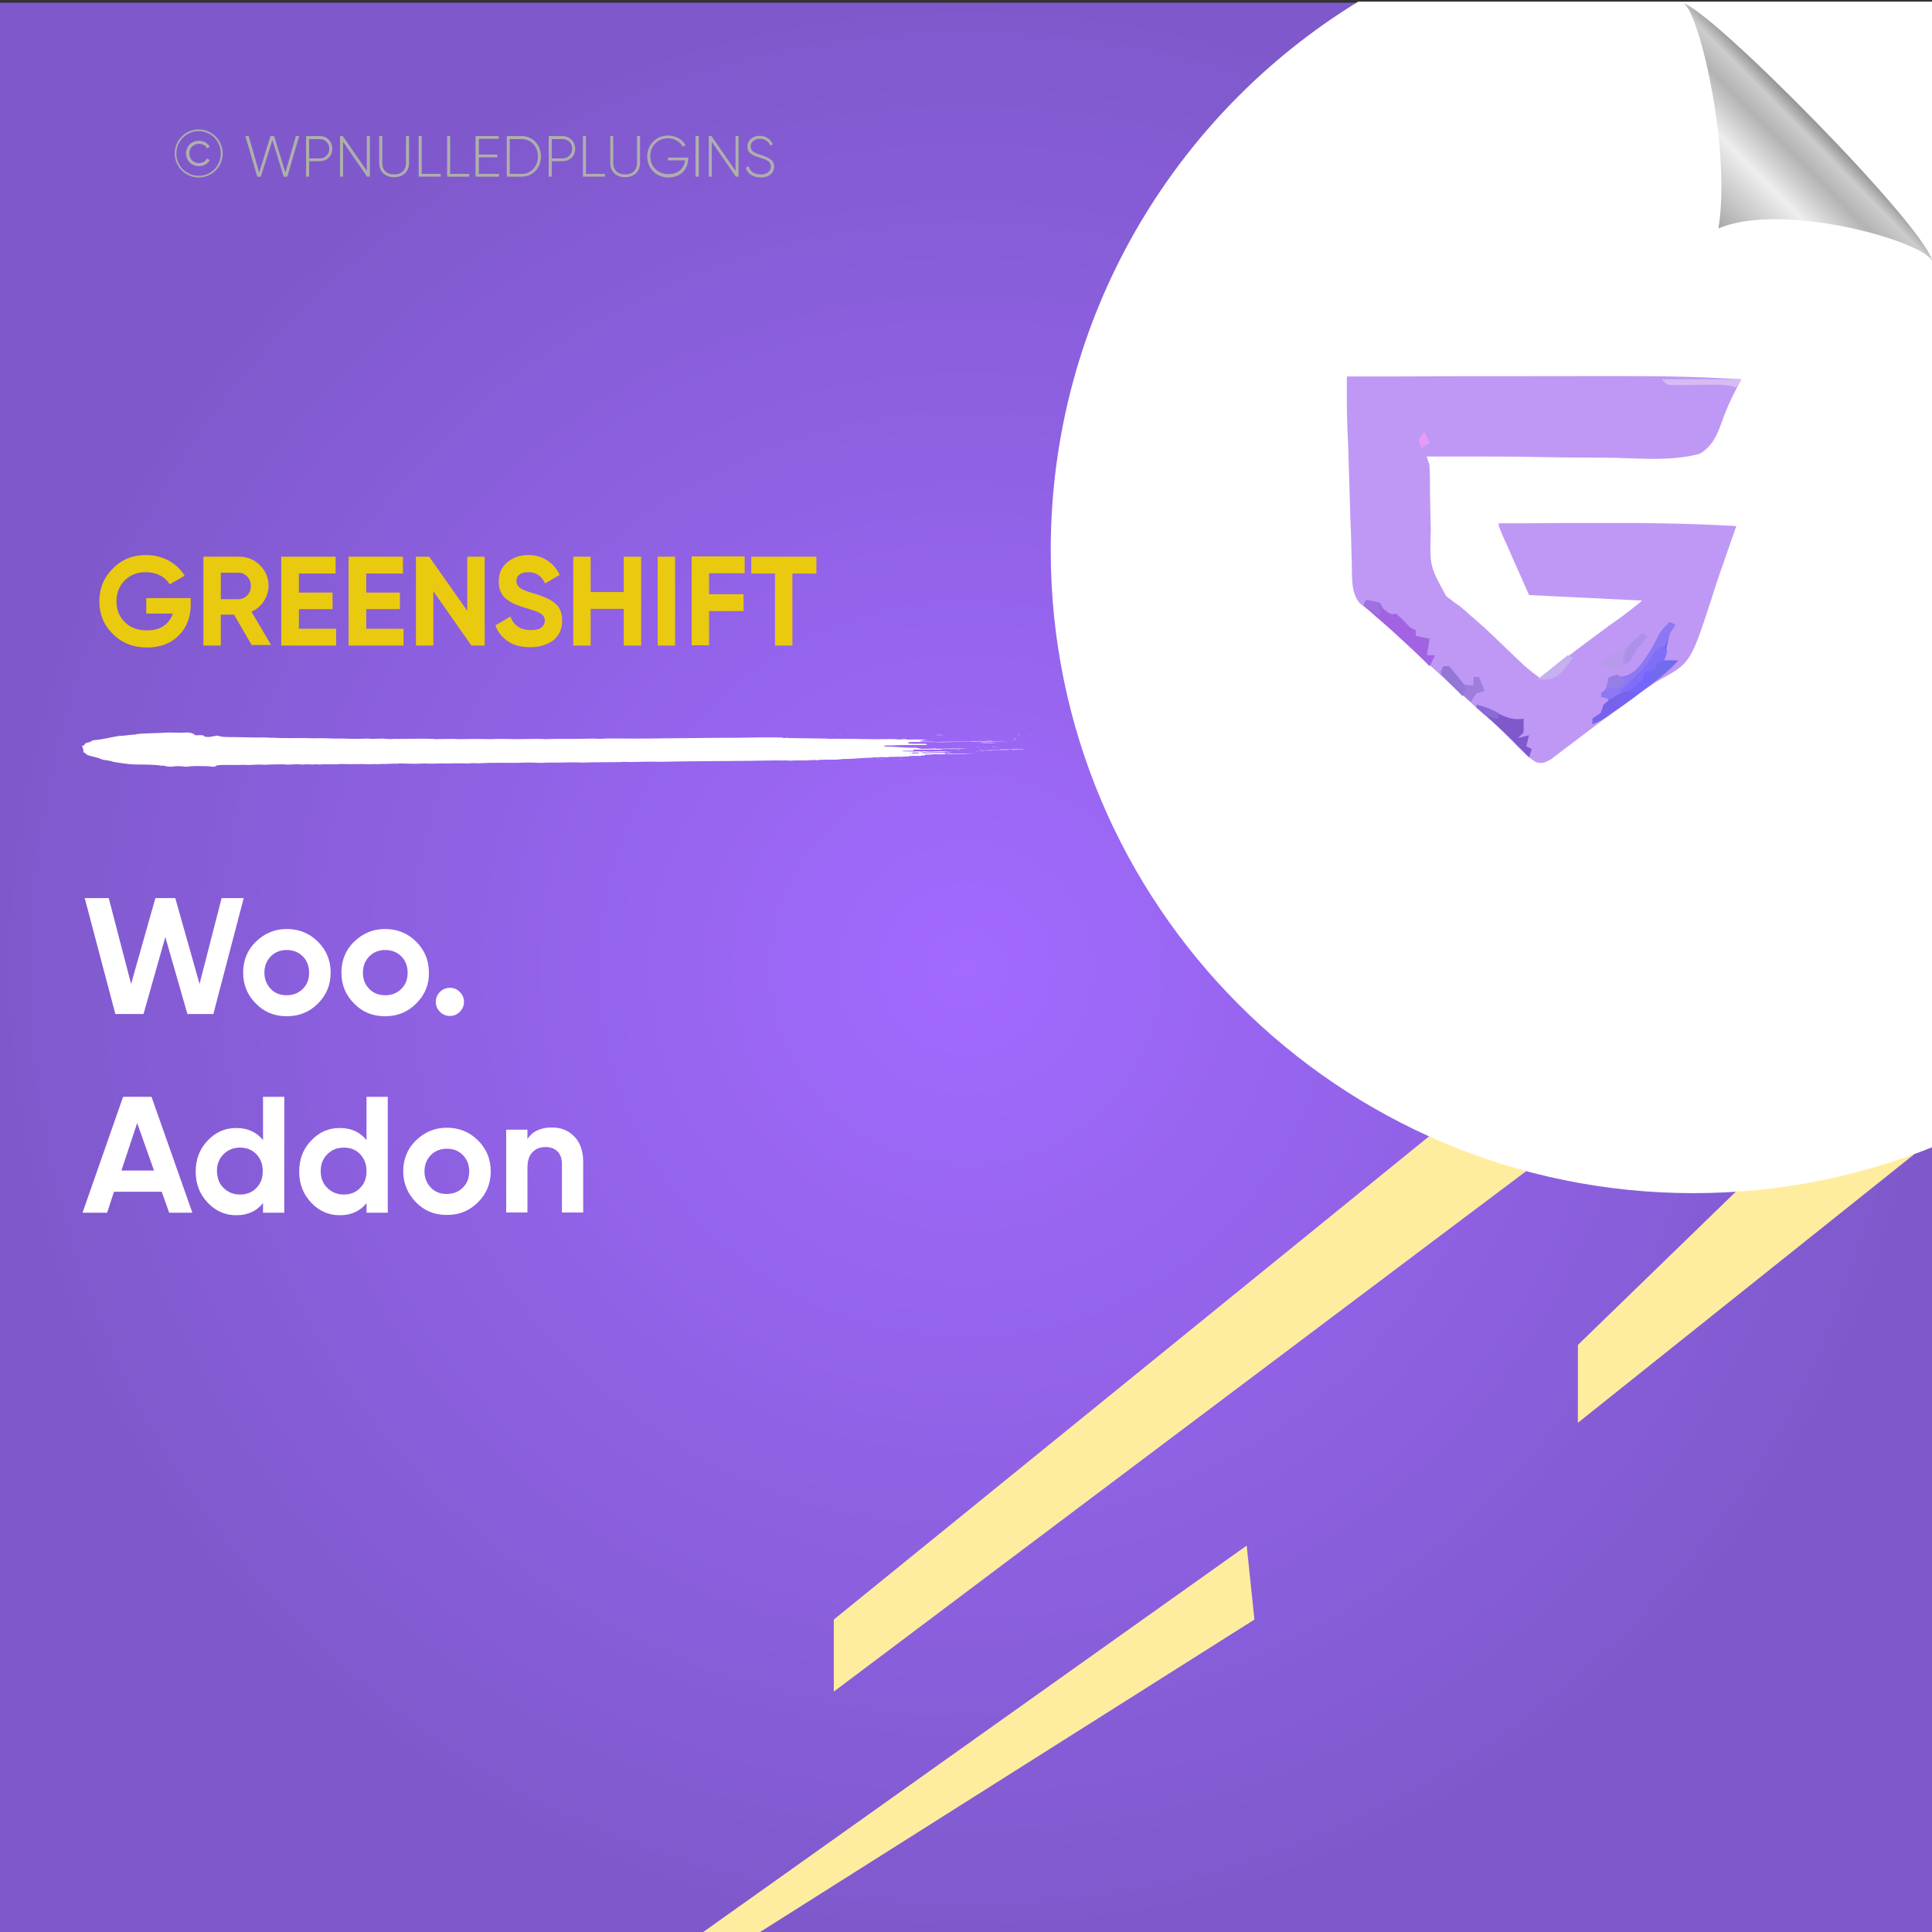 <?xml version="1.0" encoding="utf-8"?>
<!-- Generator: Adobe Illustrator 26.0.1, SVG Export Plug-In . SVG Version: 6.00 Build 0)  -->
<svg version="1.1" id="Layer_1" xmlns="http://www.w3.org/2000/svg" xmlns:xlink="http://www.w3.org/1999/xlink" x="0px" y="0px"
	 viewBox="0 0 700 700" style="enable-background:new 0 0 700 700;" xml:space="preserve">
<rect x="0" y="0" width="700" height="700" fill="#333333" stroke="none"/>
<style type="text/css">
	.st0{fill:url(#SVGID_1_);}
	.st1{fill:#FFED9F;}
	.st2{fill:#FFFFFF;}
	.st3{fill:none;}
	.st4{fill:#EACA0F;}
	.st5{fill:#AEAFAC;}
	.st6{fill-rule:evenodd;clip-rule:evenodd;fill:#FFFFFF;}
	.st7{fill:url(#path4572_00000016762882513397185490000008703006926237591485_);}
	.st8{fill:#BF98F5;}
	.st9{fill:#7466FA;}
	.st10{fill:#A263E3;}
	.st11{fill:#8E77F2;}
	.st12{fill:#7F59CC;}
	.st13{fill:#9E7DDD;}
	.st14{fill:#B79AEC;}
	.st15{fill:#816EF8;}
	.st16{fill:#7762EB;}
	.st17{fill:#D5BDF4;}
	.st18{fill:#716CEE;}
	.st19{fill:#9376D6;}
	.st20{fill:#AC90E9;}
	.st21{fill:#C5B0F0;}
	.st22{fill:#957FE4;}
	.st23{fill:#9F71E0;}
	.st24{fill:#896AD6;}
	.st25{fill:#E69CF7;}
</style>
<radialGradient id="SVGID_1_" cx="350" cy="349" r="350" gradientTransform="matrix(1 0 0 -1 0 700)" gradientUnits="userSpaceOnUse">
	<stop  offset="0" style="stop-color:#A26AFF"/>
	<stop  offset="1" style="stop-color:#7F59CC"/>
</radialGradient>
<rect y="1" class="st0" width="700" height="700"/>
<g>
	<polygon class="st1" points="628.9,431.8 571.7,487.3 571.7,515.5 693.7,418.1 	"/>
	<polygon class="st1" points="517.8,411.7 302.1,586.8 302.1,612.9 553,424.3 	"/>
	<polygon class="st1" points="451.7,560 253.4,701 273.8,701 454.5,586.8 	"/>
</g>
<path class="st2" d="M700.5,0.6H492.1c-66.8,40.9-111.4,114.6-111.4,198.8c0,128.6,104.3,232.9,232.9,232.9c30.7,0,60-6,86.9-16.8
	V0.6z"/>
<g>
	<rect x="34.5" y="201.7" class="st3" width="334.6" height="69.9"/>
	<path class="st4" d="M69.1,216.6v2.5c0,4.6-1.5,8.3-4.4,11.2c-2.9,2.9-6.7,4.3-11.4,4.3c-5,0-9.1-1.6-12.4-4.9
		c-3.3-3.2-4.9-7.2-4.9-11.8c0-4.7,1.6-8.7,4.9-11.9c3.2-3.3,7.2-4.9,12-4.9c3,0,5.8,0.7,8.2,2c2.5,1.4,4.4,3.2,5.8,5.5l-5.4,3.1
		c-0.8-1.3-1.9-2.4-3.5-3.2c-1.5-0.8-3.3-1.2-5.2-1.2c-3.1,0-5.6,1-7.6,3c-2,2-3,4.5-3,7.6c0,3,1,5.5,3,7.5c2,2,4.7,3,8,3
		c2.5,0,4.5-0.5,6.1-1.6c1.6-1.1,2.7-2.6,3.3-4.5H53v-5.6H69.1z"/>
	<path class="st4" d="M91.3,233.9l-6.5-11.2H80v11.2h-6.3v-32.2h12.9c3,0,5.5,1,7.6,3.1c2.1,2.1,3.1,4.6,3.1,7.5
		c0,2-0.6,3.8-1.7,5.5c-1.1,1.7-2.6,3-4.5,3.8l7.1,12.1H91.3z M80,207.6v9.5h6.5c1.2,0,2.2-0.5,3.1-1.4c0.9-0.9,1.3-2.1,1.3-3.4
		c0-1.3-0.4-2.4-1.3-3.4c-0.9-0.9-1.9-1.4-3.1-1.4H80z"/>
	<path class="st4" d="M108.2,227.8h13.6v6.1h-19.9v-32.2h19.7v6.1h-13.3v6.9h12.2v6h-12.2V227.8z"/>
	<path class="st4" d="M132.6,227.8h13.6v6.1h-19.9v-32.2h19.7v6.1h-13.3v6.9h12.2v6h-12.2V227.8z"/>
	<path class="st4" d="M169.3,201.7h6.3v32.2h-4.8L157,214.2v19.7h-6.3v-32.2h4.8l13.8,19.6V201.7z"/>
	<path class="st4" d="M192.1,234.5c-3.2,0-5.9-0.7-8-2.1c-2.2-1.4-3.7-3.4-4.6-5.8l5.4-3.2c1.3,3.3,3.7,4.9,7.4,4.9
		c1.8,0,3.1-0.3,3.9-1c0.8-0.6,1.2-1.5,1.2-2.4c0-1.1-0.5-2-1.5-2.6c-1-0.6-2.8-1.3-5.4-2c-1.4-0.4-2.7-0.9-3.7-1.3
		c-1-0.4-2-1-3-1.7c-1-0.7-1.8-1.6-2.3-2.7c-0.5-1.1-0.8-2.4-0.8-3.9c0-2.9,1-5.2,3.1-7c2.1-1.7,4.6-2.6,7.5-2.6
		c2.6,0,4.9,0.6,6.9,1.9c2,1.3,3.5,3,4.6,5.3l-5.3,3.1c-1.3-2.8-3.3-4.1-6.2-4.1c-1.3,0-2.4,0.3-3.1,0.9c-0.8,0.6-1.1,1.4-1.1,2.3
		c0,1,0.4,1.8,1.3,2.5c0.8,0.6,2.5,1.3,4.9,2c1,0.3,1.7,0.5,2.2,0.7c0.5,0.2,1.2,0.4,2.1,0.8c0.9,0.4,1.5,0.7,2,1
		c0.5,0.3,1,0.7,1.6,1.2c0.6,0.5,1.1,1.1,1.4,1.6c0.3,0.6,0.6,1.2,0.8,2c0.2,0.8,0.3,1.6,0.3,2.6c0,3-1.1,5.3-3.2,7.1
		C198.3,233.6,195.5,234.5,192.1,234.5z"/>
	<path class="st4" d="M226,201.7h6.3v32.2H226v-13.3h-12v13.3h-6.3v-32.2h6.3v12.8h12V201.7z"/>
	<path class="st4" d="M238.3,201.7h6.3v32.2h-6.3V201.7z"/>
	<path class="st4" d="M269.8,207.7h-12.9v7.6h12.5v6.1h-12.5v12.4h-6.3v-32.2h19.2V207.7z"/>
	<path class="st4" d="M295.8,201.7v6.1h-8.7v26.1h-6.3v-26.1h-8.6v-6.1H295.8z"/>
</g>
<g>
	<rect x="29.8" y="325.4" class="st3" width="409.8" height="247.8"/>
	<path class="st2" d="M41.8,367.4l-11.1-42h8.7l8.1,31.1l8.8-31.1h7.2l8.8,31.1l8-31.1h8l-11,42h-9.4l-8-27.9l-7.9,27.9H41.8z"/>
	<path class="st2" d="M115.2,363.6c-3.1,3.1-6.8,4.6-11.3,4.6s-8.2-1.5-11.2-4.6c-3.1-3.1-4.6-6.8-4.6-11.2c0-4.4,1.5-8.2,4.6-11.2
		s6.8-4.6,11.2-4.6s8.2,1.5,11.3,4.6c3.1,3.1,4.6,6.8,4.6,11.2C119.8,356.8,118.3,360.5,115.2,363.6z M98.1,358.3
		c1.5,1.6,3.5,2.3,5.8,2.3c2.3,0,4.3-0.8,5.8-2.3c1.6-1.6,2.3-3.5,2.3-5.9c0-2.4-0.8-4.4-2.3-5.9s-3.5-2.3-5.8-2.3
		c-2.3,0-4.3,0.8-5.8,2.3c-1.5,1.6-2.3,3.5-2.3,5.9C95.8,354.8,96.6,356.7,98.1,358.3z"/>
	<path class="st2" d="M150.8,363.6c-3.1,3.1-6.8,4.6-11.3,4.6s-8.2-1.5-11.2-4.6c-3.1-3.1-4.6-6.8-4.6-11.2c0-4.4,1.5-8.2,4.6-11.2
		s6.8-4.6,11.2-4.6s8.2,1.5,11.3,4.6c3.1,3.1,4.6,6.8,4.6,11.2C155.5,356.8,153.9,360.5,150.8,363.6z M133.8,358.3
		c1.5,1.6,3.5,2.3,5.8,2.3c2.3,0,4.3-0.8,5.8-2.3c1.6-1.6,2.3-3.5,2.3-5.9c0-2.4-0.8-4.4-2.3-5.9s-3.5-2.3-5.8-2.3
		c-2.3,0-4.3,0.8-5.8,2.3c-1.5,1.6-2.3,3.5-2.3,5.9C131.5,354.8,132.2,356.7,133.8,358.3z"/>
	<path class="st2" d="M166.6,366.6c-1,1-2.2,1.5-3.6,1.5c-1.4,0-2.6-0.5-3.6-1.5c-1-1-1.5-2.2-1.5-3.6s0.5-2.6,1.5-3.6
		c1-1,2.2-1.5,3.6-1.5c1.4,0,2.6,0.5,3.6,1.5c1,1,1.5,2.2,1.5,3.6S167.6,365.6,166.6,366.6z"/>
	<path class="st2" d="M61.3,439.4l-2.7-7.6H41.3l-2.5,7.6h-8.9l14.7-42h10.3l14.8,42H61.3z M44,424.1h11.8l-6.1-17.2L44,424.1z"/>
	<path class="st2" d="M95.3,397.4h7.7v42h-7.7v-3.5c-2.3,2.9-5.5,4.4-9.7,4.4c-4,0-7.5-1.5-10.4-4.6c-2.9-3.1-4.3-6.8-4.3-11.2
		s1.4-8.2,4.3-11.2c2.9-3.1,6.3-4.6,10.4-4.6c4.2,0,7.4,1.5,9.7,4.4V397.4z M81,430.4c1.6,1.6,3.6,2.4,6,2.4s4.4-0.8,5.9-2.4
		c1.6-1.6,2.3-3.6,2.3-6.1c0-2.5-0.8-4.5-2.3-6.1s-3.5-2.4-5.9-2.4s-4.4,0.8-6,2.4c-1.6,1.6-2.4,3.6-2.4,6.1
		C78.7,426.8,79.4,428.9,81,430.4z"/>
	<path class="st2" d="M132.8,397.4h7.7v42h-7.7v-3.5c-2.3,2.9-5.5,4.4-9.7,4.4c-4,0-7.5-1.5-10.4-4.6c-2.9-3.1-4.3-6.8-4.3-11.2
		s1.4-8.2,4.3-11.2c2.9-3.1,6.3-4.6,10.4-4.6c4.2,0,7.4,1.5,9.7,4.4V397.4z M118.6,430.4c1.6,1.6,3.6,2.4,6,2.4s4.4-0.8,5.9-2.4
		c1.6-1.6,2.3-3.6,2.3-6.1c0-2.5-0.8-4.5-2.3-6.1s-3.5-2.4-5.9-2.4s-4.4,0.8-6,2.4c-1.6,1.6-2.4,3.6-2.4,6.1
		C116.2,426.8,117,428.9,118.6,430.4z"/>
	<path class="st2" d="M173.2,435.6c-3.1,3.1-6.8,4.6-11.3,4.6s-8.2-1.5-11.2-4.6s-4.6-6.8-4.6-11.2s1.5-8.2,4.6-11.2
		s6.8-4.6,11.2-4.6s8.2,1.5,11.3,4.6c3.1,3.1,4.6,6.8,4.6,11.2S176.3,432.5,173.2,435.6z M156.1,430.3c1.5,1.6,3.5,2.3,5.8,2.3
		c2.3,0,4.3-0.8,5.8-2.3c1.6-1.6,2.3-3.5,2.3-5.9s-0.8-4.4-2.3-5.9c-1.6-1.6-3.5-2.3-5.8-2.3c-2.3,0-4.3,0.8-5.8,2.3
		c-1.5,1.6-2.3,3.5-2.3,5.9S154.6,428.7,156.1,430.3z"/>
	<path class="st2" d="M200,408.5c3.3,0,6,1.1,8.1,3.3c2.1,2.2,3.2,5.2,3.2,9.1v18.4h-7.7v-17.5c0-2-0.5-3.5-1.6-4.6
		c-1.1-1.1-2.5-1.6-4.3-1.6c-2,0-3.6,0.6-4.8,1.9c-1.2,1.2-1.8,3.1-1.8,5.6v16.2h-7.7v-30h7.7v3.4
		C192.9,409.9,195.9,408.5,200,408.5z"/>
</g>
<g>
	<rect x="55.8" y="47.2" class="st3" width="304.9" height="46.6"/>
	<path class="st5" d="M63.3,55.6c0-4.8,3.9-8.7,8.7-8.7s8.7,3.9,8.7,8.7c0,4.8-3.9,8.7-8.7,8.7S63.3,60.4,63.3,55.6z M80,55.6
		c0-4.5-3.6-8.1-8-8.1s-8.1,3.6-8.1,8.1c0,4.5,3.6,8.1,8.1,8.1S80,60.1,80,55.6z M67.4,55.6c0-2.6,2-4.6,4.7-4.6
		c1.7,0,3.2,0.9,3.9,2.2l-1,0.6c-0.5-1.1-1.7-1.7-2.9-1.7c-2.1,0-3.5,1.6-3.5,3.5s1.4,3.5,3.5,3.5c1.2,0,2.4-0.6,2.9-1.7l1,0.6
		c-0.7,1.3-2.2,2.2-3.9,2.2C69.4,60.2,67.4,58.2,67.4,55.6z"/>
	<path class="st5" d="M88.9,49.3h1.2l3.8,13.2L98,49.3h1.3l4.1,13.2l3.8-13.2h1.2L104.1,64h-1.3l-4.1-13.2L94.5,64h-1.3L88.9,49.3z"
		/>
	<path class="st5" d="M120.4,53.9c0,2.6-1.9,4.5-4.6,4.5H112V64h-1.1V49.3h5C118.5,49.3,120.4,51.3,120.4,53.9z M119.3,53.9
		c0-2-1.4-3.5-3.5-3.5H112v7h3.9C117.9,57.4,119.3,55.9,119.3,53.9z"/>
	<path class="st5" d="M134,49.3V64h-1l-8.7-12.6V64h-1.1V49.3h1l8.7,12.6V49.3H134z"/>
	<path class="st5" d="M137.4,59.1v-9.8h1.1v9.8c0,2.4,1.5,4.1,4.3,4.1c2.8,0,4.3-1.7,4.3-4.1v-9.8h1.1v9.8c0,3.1-2.2,5.1-5.4,5.1
		S137.4,62.2,137.4,59.1z"/>
	<path class="st5" d="M159.7,63v1h-8V49.3h1.1V63H159.7z"/>
	<path class="st5" d="M170,63v1h-8V49.3h1.1V63H170z"/>
	<path class="st5" d="M180.8,63v1h-8.5V49.3h8.4v1h-7.2v5.7h6.7v1h-6.7V63H180.8z"/>
	<path class="st5" d="M196,56.7c0,4.1-2.9,7.3-6.9,7.3h-5.5V49.3h5.5C193.1,49.3,196,52.6,196,56.7z M194.9,56.7
		c0-3.5-2.4-6.3-5.8-6.3h-4.4V63h4.4C192.5,63,194.9,60.2,194.9,56.7z"/>
	<path class="st5" d="M208.4,53.9c0,2.6-1.9,4.5-4.6,4.5h-3.9V64h-1.1V49.3h5C206.4,49.3,208.4,51.3,208.4,53.9z M207.3,53.9
		c0-2-1.4-3.5-3.5-3.5h-3.9v7h3.9C205.8,57.4,207.3,55.9,207.3,53.9z"/>
	<path class="st5" d="M219.2,63v1h-8V49.3h1.1V63H219.2z"/>
	<path class="st5" d="M221.1,59.1v-9.8h1.1v9.8c0,2.4,1.5,4.1,4.3,4.1c2.8,0,4.3-1.7,4.3-4.1v-9.8h1.1v9.8c0,3.1-2.2,5.1-5.4,5.1
		S221.1,62.2,221.1,59.1z"/>
	<path class="st5" d="M249.3,57.8c0,3.5-2.7,6.5-7.1,6.5c-4.6,0-7.7-3.4-7.7-7.6s3.2-7.6,7.6-7.6c2.7,0,5.1,1.4,6.3,3.5l-1,0.6
		c-1-1.8-3-3.1-5.3-3.1c-3.9,0-6.5,2.9-6.5,6.5s2.7,6.5,6.6,6.5c3.6,0,5.7-2.2,6-5h-6.2v-1h7.4V57.8z"/>
	<path class="st5" d="M253.2,49.3V64H252V49.3H253.2z"/>
	<path class="st5" d="M267.6,49.3V64h-1l-8.7-12.6V64h-1.1V49.3h1l8.7,12.6V49.3H267.6z"/>
	<path class="st5" d="M270.2,60.8l1-0.6c0.5,1.8,2,3,4.4,3c2.5,0,3.7-1.3,3.7-2.9c0-1.8-1.6-2.4-3.8-3.1c-2.5-0.8-4.7-1.5-4.7-4.1
		c0-2.4,2-3.9,4.5-3.9c2.4,0,4,1.4,4.7,3.1l-0.9,0.5c-0.5-1.3-1.7-2.5-3.8-2.5c-2,0-3.3,1.2-3.3,2.8c0,1.8,1.5,2.3,3.6,3
		c2.6,0.9,4.9,1.7,4.9,4.2c0,2.4-1.9,4-4.8,4C272.8,64.3,270.8,62.9,270.2,60.8z"/>
</g>
<g>
	<g>
		<g>
			<rect x="29.8" y="265.4" class="st3" width="344.1" height="12.3"/>
			<path class="st6" d="M303.8,266.5c0.2,0,0.5-0.1,0.9-0.1C304.7,266.5,304.2,266.5,303.8,266.5z"/>
			<path class="st6" d="M317.6,274.8c0.3,0,1.1-0.1,1,0C318.1,274.9,317.9,274.8,317.6,274.8z"/>
			<path class="st6" d="M319,275c0.1-0.1,0.7,0,1.1,0C320.1,275.1,319.2,275,319,275z"/>
			<path class="st6" d="M323.2,273.7c0.2,0,0.8-0.1,1.1,0C324.2,273.8,323.6,273.7,323.2,273.7z"/>
			<path class="st6" d="M325.2,275.1c0.4-0.1,1-0.1,1.8-0.1C326.7,275.1,325.8,275,325.2,275.1z"/>
			<path class="st6" d="M330.4,268.5c0.9,0,2.8-0.1,3.4,0C332.7,268.4,331.4,268.6,330.4,268.5z"/>
			<path class="st6" d="M332.8,271.4c1.1-0.2,3.2,0,4.7-0.1c0.2,0.1-2.1,0-2.6,0.1c-0.3,0-0.6,0-0.9-0.1
				C333.6,271.4,333.3,271.5,332.8,271.4z"/>
			<path class="st6" d="M346.9,271.8c0-0.1,0.1-0.1,0.5-0.1c0.1,0,0.2,0.1,0.1,0.1C347.3,271.8,347.1,271.8,346.9,271.8z"/>
			<path class="st6" d="M352.7,270.8c0.9-0.1,3-0.1,4.2,0c0.2,0,0.2-0.1,0.5-0.1c0.7,0,2.3,0,0.7,0
				C356.2,270.8,354.8,270.7,352.7,270.8z"/>
			<path class="st6" d="M353.4,272.3c0.2,0,0.6-0.1,1.1-0.1C354.3,272.3,353.6,272.3,353.4,272.3z"/>
			<path class="st6" d="M354.8,268.4c0.2-0.1,0.9,0,1.4,0C355.9,268.4,355.2,268.4,354.8,268.4z"/>
			<path class="st6" d="M354.5,271.8c0.4-0.1,1.2-0.1,1.7-0.1C356.6,271.8,355.1,271.8,354.5,271.8z"/>
			<path class="st6" d="M355.2,272.2c0.3-0.1,1.2-0.1,1.8-0.1C356.6,272.2,355.8,272.2,355.2,272.2z"/>
			<path class="st6" d="M356.3,267.7c0.1-0.1,0.6-0.1,1.1-0.1C357.2,267.6,356.6,267.6,356.3,267.7z"/>
			<path class="st6" d="M356.9,268.4c0.5-0.1,2.2-0.1,3,0C358.9,268.4,358.1,268.4,356.9,268.4z"/>
			<path class="st6" d="M357.3,272.1c0.8-0.1,1.9,0,2.5,0C359.2,272.2,358.1,272.1,357.3,272.1z"/>
			<path class="st6" d="M359.3,270.7c0.3-0.1,0.8-0.1,1.2-0.1C360.6,270.8,359.8,270.7,359.3,270.7z"/>
			<path class="st6" d="M360.6,271c0.4-0.1,0.7,0,1.2,0C361.7,271.1,361,271,360.6,271z"/>
			<path class="st6" d="M361.9,271.4c0.2-0.1,1.3-0.1,1,0.1c-0.3,0-0.3,0-0.3-0.1C362.3,271.4,362.3,271.4,361.9,271.4z"/>
			<path class="st6" d="M365.1,269.1C364.3,269.2,363.1,269.1,365.1,269.1L365.1,269.1z"/>
			<path class="st6" d="M366.7,268c0.6-0.1,1.2,0,1.9,0C368.2,268,367,268,366.7,268z"/>
			<path class="st6" d="M367.2,267.8c-0.2-0.1,1-0.1,0.7,0C367.7,267.8,367.4,267.8,367.2,267.8z"/>
			<path class="st6" d="M368.6,266.3c0.2-0.1,0.7-0.1,1.1-0.1C369.5,266.3,368.8,266.3,368.6,266.3z"/>
			<path class="st6" d="M372.8,266.4C374,266.3,374.5,266.4,372.8,266.4L372.8,266.4z"/>
			<path class="st6" d="M339.1,266.3c0.2,0,0.6-0.1,0.8-0.1c0.5,0.1,1.3,0,1.9,0.1C341,266.4,340.2,266.3,339.1,266.3z"/>
			<path class="st6" d="M355.8,268.9c0.4,0,0.3,0.1,0.7,0c0,0-0.1,0.1-0.2,0.1c0.7,0,1.2,0,1.8,0c-0.1,0-0.2,0-0.2,0.1
				c0.8-0.2,1.8,0.1,3.6,0c-1.7,0.2-5.4,0-6.9,0.1c0.2-0.1,1.5,0,1.7-0.1C356.4,269,355.5,269.1,355.8,268.9z"/>
			<path class="st6" d="M357.4,271.7C357.5,271.7,357.5,271.7,357.4,271.7c0.1-0.1,0.7,0,0.8,0C357.9,271.8,356,271.8,357.4,271.7z"
				/>
			<path class="st6" d="M368.5,271.4c0,0,0,0.1,0,0.1c1,0,2.5,0,3.1,0.1c-1.1,0.1-3.5-0.1-4.4,0.1c-0.2,0-0.5,0-0.7-0.1
				c-2.6,0.2-5.5,0-8.3,0.1c1.2-0.3,4,0.1,5.4-0.2c0.2,0,0,0-0.2,0C364.8,271.5,366.9,271.6,368.5,271.4z"/>
			<path class="st6" d="M367.5,267.6c0.2-0.1,0.7-0.1,0.9-0.1C368.6,267.5,367.8,267.7,367.5,267.6z"/>
			<path class="st6" d="M67.7,265.4c-0.7,0-1.4,0.1-2.1,0.1c-1.6,0-3.1-0.1-4.8-0.1c-1.5,0.1-2.8,0.2-4.4,0.2
				c-1.1,0-1.5,0.1-2.3,0.1c-2.2,0.1-4,0.1-5,0.4c-1.6,0.2-3.5,0.3-4.9,0.5c-0.2,0-0.7,0-0.8,0c-3.5,0.5-5.6,1.3-9.7,1.6
				c-0.4,0.2-0.6,0.4-1.3,0.7c-0.3,0.1-1,0.2-1.2,0.3c-0.8,0.4-0.1,0.8-1.6,1.1c-0.1,0.1,0.2,0.1,0.3,0.2c0,0.7,0.6,1.4,0.2,2
				c1.1,0.3,0.8,0.7,1.7,1.1c0.5,0.2,1.5,0.4,2.2,0.6c0.7,0.2,1.5,0.4,2.2,0.6c0,0.2,1,0.3,1.1,0.5c1.2,0.1,2,0.3,3.2,0.5
				c0.1,0.1,0.4,0.1,0.4,0.2c2.5,0.4,5,0.9,8.4,1c0.3,0,1,0,1.3,0c2.5,0,6.4,0.1,7.7,0.4c0.5,0,0.4,0,0.9,0c0.3,0.1,1.6,0.4,2.8,0.4
				c0.4,0,1.1-0.2,2-0.2c1.3-0.1,2.5,0.2,3.7,0.2c0.5,0,1.1-0.2,1.7-0.2c1.5-0.1,4.5,0,5.7,0c1,0,1.3,0.2,2.1,0.2
				c0.7,0,1.2-0.2,1.1-0.4c1.9-0.5,6.8-0.1,9.8-0.3c2.2,0.2,4.2-0.1,6.3-0.1c0.4,0,0.9,0.1,1.3,0.1c0.7,0,1.7-0.1,2.6-0.1
				c1.6-0.1,2.9,0,4.2-0.1c2,0.3,3.4,0,5.1,0c0.6,0,1.2,0.1,1.9,0.1c0.6,0,1.2-0.1,1.8-0.1c0.6,0,1.3,0.1,1.9,0.1
				c0.5,0,0.8-0.1,1.2-0.1c0.5,0,0.8,0.1,1.3,0.1c0.6,0,1.1-0.1,1.7-0.1c2,0,4.2,0.1,6.2-0.1c3.5,0.2,6.5-0.1,10.6,0.1
				c1-0.1,1.8-0.1,2.9,0c0.2,0,0.2-0.1,0.6-0.1c2.1,0.1,4.4-0.2,6.6-0.1c0.1,0,0.2-0.1,0.3-0.1c3,0.1,6.9,0.2,9.3,0
				c1.9,0.2,4,0,6.3,0c1.1,0,2.1,0.1,3.1,0c2-0.1,4.6,0,6.4,0c0.6,0,1.1-0.1,1.7-0.1c1,0,2.1,0.1,3.1,0c4.1-0.2,8.8-0.1,12.4-0.1
				c1.1,0,2.1-0.1,3.3-0.1c2.1-0.1,4.2,0.1,6.3,0.1c0.5,0,1-0.1,1.5-0.1c1.2,0,2.4,0,3.7,0c3.2,0,6.4-0.2,9.4,0
				c3.9-0.2,9.5-0.1,14-0.2c1-0.2,2,0,3,0c3.2-0.1,7.3-0.2,10.7-0.1c14.1-0.3,28.8-0.2,42.8-0.5c1.1,0.1,2.8,0,3.7,0
				c0.2,0.1,0.8,0.1,1.3,0.1c1.7-0.2,3.9,0,6.2-0.1c0.6-0.2,1.9,0,2.7-0.2c0.4,0.1-0.5,0.1,0.1,0.2c1.4-0.4,6.3-0.2,8.4-0.3
				c-0.2,0-0.2-0.1,0-0.1c0.5,0.1,0.8-0.1,1.4-0.1c3.9,0,6.7-0.4,10.1-0.5c0.4,0,1.5,0.2,1.9,0.1c-0.6,0-1.4,0-1.3-0.2
				c1,0,2.3,0,3-0.1c1.2,0,1.9,0.1,3,0c0.3,0-0.3-0.2,0.3-0.1c1.7,0.1,2.6-0.1,4.2,0c0.5-0.1,2.3-0.2,2.9-0.1
				c0.5-0.1-0.6-0.1-0.1-0.2c1.4,0,2.7-0.1,4,0c0.3-0.1,0.5-0.2,1.1-0.2c0.4,0-0.1,0.1,0.4,0.1c0.5-0.1-0.4-0.1-0.3-0.2
				c0.7,0,0.6-0.1,0.9-0.2c1,0.1,1.7-0.1,2.6-0.1c0.9-0.1,2,0,2.9,0c0.8,0,1.1-0.1,2-0.1c0.7,0,1.3,0.1,2.1,0.1
				c0.4,0-0.3-0.1,0.3-0.1c2.7,0,5.5-0.1,7.5-0.3c-3.1,0.2-5.4,0-8.1,0.2c-0.4-0.1-1.2,0.1-1.6-0.1c-0.2,0.1,0.4,0.1-0.2,0.1
				c-0.2,0-0.3,0-0.6,0c0.4-0.2-0.2-0.2-0.4-0.3c-2.3,0-4.1,0.1-6.2,0.1c-0.4,0,0.3,0.1-0.2,0.1c-0.8,0-1.4,0-2.3,0
				c-0.3-0.1-0.9-0.2-0.6-0.3c2.7,0,6.4-0.2,9.6-0.2c1,0,2,0.1,2.6-0.1c-1.4,0.1-2.6-0.2-3.9-0.2c-1.6,0-3.4,0.2-5,0.1
				c-0.4,0-0.6-0.1-1-0.1c-0.3,0-0.9,0.1-1.2,0.1c-0.4,0-0.4-0.1-0.7-0.1c-0.7,0-1.2,0.1-2,0.1c-1.3,0-2.5-0.1-3.9-0.1
				c-0.3-0.1-0.1-0.2,0.2-0.2c1.6,0,1.9,0,3.6,0c-0.2,0-0.3,0-0.3-0.1c0.5,0,0.7,0,1.1,0c-1.2,0-1.1-0.2-0.7-0.3
				c3.1,0,6.9-0.1,9.4,0c0.3-0.1,0.5-0.1,0.9-0.2c2.9-0.1,6.1,0,9.1-0.1c-3.5-0.2-7.2-0.1-11.2,0c-0.2,0,0-0.1-0.4-0.1
				c-1.7,0.1-3.8,0.1-5.1,0.1c-0.6-0.1-1.2-0.3-1.7-0.4c-4.3,0.1-7.4-0.4-11.5-0.4c0-0.1-0.3-0.1-0.4-0.2c0.3-0.1,0.5-0.2,0.9-0.2
				c0.7,0,1.4-0.1,1.9,0c3.4-0.3,8.3-0.1,12.6-0.2c0.5-0.1,0.1-0.3-0.2-0.4c-2.1-0.1-3.9,0.1-6.1-0.1c-0.8-0.4,0-0.6,1.7-0.6
				c2.8,0,7.6,0,9.4,0.1c8.2-0.2,16.3-0.1,24.8-0.3c-4.7-0.1-9,0.1-13.2,0c0,0.1-0.1,0.1-0.5,0.1c-4.1,0-8.7,0-12.3,0.1
				c-1.5-0.2-4.4,0-6-0.2c0.4-0.3,1.6-0.5,3.2-0.6c-1.6,0-3.1-0.1-4.5-0.1c-1.1,0-3,0.1-3.6,0c-0.1,0,0.1-0.1-0.1-0.1
				c0.5,0-0.8,0-0.9,0c-0.6,0-0.5,0.1-1.2,0.1c-0.9,0-0.9,0-1.5-0.1c-3.2-0.1-6.3,0.1-9.4,0c-0.3,0-1,0-1,0c-0.3,0,0-0.1-0.4-0.1
				c-0.2,0-0.1,0.1-0.5,0.1c-1.2,0-2.6-0.1-3.9-0.1c-3.1,0-6.8-0.1-9.3,0c-0.6,0,0.2-0.1-0.6-0.1c-4.3-0.1-9-0.1-13.6-0.2
				c-0.4,0-0.1-0.1-0.6-0.1c-0.6,0-0.5,0.1-1.1,0.1c-0.4,0-0.7-0.1-0.9-0.2c-5.3-0.1-10.8,0-16.3,0.1c-5.1,0-10.3,0-15.1,0.1
				c-3.8,0-7.5,0.1-10.9,0.1c-4.6,0.1-8.6,0.1-12.9,0.1c-3.1,0-6.5-0.1-9.1,0c-0.5,0-1,0.1-1.5,0.1c-0.8,0-1.6-0.1-2.4-0.1
				c-2.1,0-4.3,0.1-6.5,0.1c-2.4,0-4.7,0-7,0c-1.3,0-2.6,0.1-3.9,0.1c-0.9,0-1.8-0.1-2.7-0.1c-2.5,0-5.1,0.1-7.5,0.1
				c-3.2,0-6.5-0.2-9.7,0c-3.6-0.1-7.9-0.1-11.4,0c-2.8-0.2-5.7,0-8.8,0c-0.3,0-0.6-0.1-0.9-0.1c-4.8-0.2-10.1,0.1-13.9,0
				c-1.5,0.2-2.7,0-4-0.1c-1.5,0-2.8,0.1-4.2,0.1c-0.5,0-0.9-0.1-1.3-0.1c-1.4,0-2.8,0.1-4.4,0.1c-2.3,0-4.8-0.2-7.5-0.1
				c-2.1-0.1-5.1-0.2-7.5-0.1c-4-0.2-8,0-12.1-0.1c-1.4,0-2.6-0.2-4-0.1c-1.4-0.2-3.2-0.1-4.9-0.1c-1.7,0-3.6-0.1-5.4-0.1
				c-2.6-0.1-5.8,0.1-7.8-0.3c-0.9-0.7-2.6,0.3-4.7,0.2c-1.1-0.1-1-0.3-1.4-0.6c-1-0.1-1.9,0-2.8,0C70,265.7,69.2,265.4,67.7,265.4z
				 M330,272.8c0,0,0,0.1,0.1,0.1C329.8,273,329.1,272.8,330,272.8z M330.3,272.7c1.2,0,3-0.1,3.9,0c0.2,0-0.2-0.2,0.2-0.2
				c0.5,0.1,1.2,0.1,2.1,0.1c0.1,0.2-1.8,0.1-1.8,0.3c-0.7,0-1,0-1.4,0.1c-1.4-0.1-1.8,0.1-2.8,0
				C330.7,272.8,330.2,272.9,330.3,272.7z"/>
		</g>
	</g>
</g>
<linearGradient id="path4572_00000005237220187517926770000009476418799958840465_" gradientUnits="userSpaceOnUse" x1="-0.583" y1="698.671" x2="-0.51" y2="698.747" gradientTransform="matrix(-474.815 0 0 493.443 381.513 -344709.812)">
	<stop  offset="0" style="stop-color:#999999"/>
	<stop  offset="0.101" style="stop-color:#CCCCCC"/>
	<stop  offset="0.262" style="stop-color:#B3B3B3"/>
	<stop  offset="0.543" style="stop-color:#EEEEEE"/>
	<stop  offset="1" style="stop-color:#AAAAAA"/>
</linearGradient>
<path id="path4572" style="fill:url(#path4572_00000005237220187517926770000009476418799958840465_);" d="M609.6,1.2
	c8.5,0.3,90.8,83.5,90.6,94.1c-0.1-7.2-54.2-22.7-77.6-12.5C627.4,54,615.2,1.8,609.6,1.2L609.6,1.2z"/>
<path class="st8" d="M488,136.4c14.2,0,28.4,0,42.6-0.1c6.6,0,13.2,0,19.8,0c57-0.1,57-0.1,80.5,1.1c-0.6,1.2-0.6,1.2-1.2,2.3
	c-3.5,6.9-3.5,6.9-6.2,14.1c-1.6,4.5-3.4,8-7.6,10.6c-9.6,2.6-20,1.8-29.8,1.5c-3.7-0.1-7.3-0.1-11-0.1c-5.8,0-11.6-0.1-17.4-0.2
	c-9-0.2-18-0.2-27-0.2c-1.1,0-1.1,0-2.1,0c-3.9,0-7.8,0-11.7,0c0.3,1,0.7,2,1,3c0.1,1.3,0.1,2.7,0.2,4.1c0,1.2,0,1.2,0,2.5
	c0,1.3,0,1.3,0,2.7c0,1.9,0.1,3.7,0.1,5.6c0.1,2.9,0.1,5.9,0.2,8.8c-0.4,13-0.4,13,5.6,23.9c1.6,1.2,3.2,2.5,4.9,3.6
	c1.4,1.2,2.7,2.3,4,3.5c0.7,0.6,1.3,1.1,2,1.7c4.5,3.9,8.7,8.1,13,12.2c0.7,0.7,1.4,1.4,2.2,2.1c1,0.9,1,0.9,1.9,1.8
	c1.9,1.7,3.8,3.2,5.9,4.7c0.7-0.6,1.4-1.1,2.2-1.7c7.7-5.9,15.4-11.7,23.3-17.5c0.8-0.6,1.6-1.1,2.4-1.7c0.7-0.5,1.4-1,2.1-1.5
	c2.4-1.8,4.8-3.7,7.1-5.6c-13.5-0.7-27.1-1.3-41-2c-1.8-4.1-3.6-8.2-5.5-12.4c-0.6-1.3-1.1-2.6-1.7-3.9c-0.4-1-0.9-2-1.4-3.1
	c-0.5-1-0.9-2.1-1.4-3.2c-1-2.4-1-2.4-1-3.4c7.8,0,15.6,0,23.5-0.1c3.6,0,7.3,0,10.9,0c17.2-0.1,34.4,0.1,51.7,1.1
	c-1.6,4.6-3.2,9.2-4.8,13.8c-1.6,4.4-3,8.8-4.4,13.2c-7.4,22.6-7.4,22.6-18.9,28.9c-3.8,2.2-7.2,4.9-10.7,7.5
	c-1.5,1.1-3.1,2.2-4.6,3.3c-5.2,3.7-10.2,7.5-15.3,11.4c-1.2,0.9-2.4,1.8-3.6,2.7c-1.6,1.2-3.2,2.5-4.8,3.7
	c-2.9,1.5-2.9,1.5-5.4,1.1c-3-1.9-5.3-4.2-7.8-6.8c-3.7-3.8-7.4-7.4-11.5-10.9c-2.9-2.5-5.8-5.2-8.6-7.8c-4.7-4.3-9.4-8.6-14.1-12.8
	c-3.4-3.1-6.8-6.1-10.1-9.3c-2.3-2.2-4.7-4.3-7.1-6.3c-0.8-0.7-1.6-1.4-2.5-2c-0.7-0.6-1.4-1.1-2.2-1.7c-3.2-3.7-2.8-9.1-2.9-13.8
	c0-1.1-0.1-2.3-0.1-3.4c0-1.2-0.1-2.4-0.1-3.7c0-1.3-0.1-2.5-0.1-3.8c-0.1-2.7-0.2-5.4-0.3-8c-0.1-3.4-0.2-6.8-0.3-10.2
	c-0.1-3.3-0.2-6.6-0.3-9.8c0-1.2-0.1-2.4-0.1-3.6C488,153.4,487.9,144.9,488,136.4z"/>
<path class="st9" d="M605,225.4c0.7,0.3,1.3,0.7,2,1c-1,1.5-1,1.5-2,3c-0.4,1.7-0.8,3.4-1.1,5.2c-0.2,0.9-0.3,1.8-0.5,2.7
	c-0.1,0.7-0.2,1.4-0.4,2.1c1.7,0,3.3,0,5,0c-4.3,4.7-9.2,8.3-14.4,12.1c-0.8,0.6-1.6,1.2-2.5,1.9c-4.6,3.4-9.1,6.4-14.1,9.1
	c0-0.7,0-1.3,0-2c1-0.7,2-1.3,3-2c0.3-1,0.7-2,1-3c0.7-0.7,1.3-1.3,2-2c-1-0.7-2-1.3-3-2c0.7-0.7,1.3-1.3,2-2c0.6-2.1,0.6-2.1,1-4
	c1.8,0,1.8,0,3.6-0.1c3.7-0.4,5.3-1.4,7.7-4.2c2.6-3.4,4.9-7,6.7-10.9C602.1,228.2,603.3,226.9,605,225.4z"/>
<path class="st10" d="M495,217.4c2.4,0.4,2.4,0.4,5,1c0.3,0.7,0.7,1.3,1,2c2.7,2.2,2.7,2.2,5,2c1.7,1.6,3.4,3.3,5,5
	c0.7,0.3,1.3,0.7,2,1c0,0.7,0,1.3,0,2c2.5,0.5,2.5,0.5,5,1c-0.3,2-0.7,4-1,6c1,0,2,0,3,0c-0.7,1.3-1.3,2.6-2,4
	c-0.7-0.7-0.7-0.7-1.5-1.5c-4.7-4.7-9.5-9.2-14.5-13.5c-1.5-1.3-3-2.6-4.5-3.9c-0.7-0.6-1.3-1.2-2-1.8c-0.5-0.4-1-0.8-1.5-1.3
	C494.3,218.7,494.6,218,495,217.4z"/>
<path class="st11" d="M605,225.4c0.7,0.3,1.3,0.7,2,1c-1,1.5-1,1.5-2,3c-0.3,0.9-0.6,1.7-0.9,2.6c-0.5,1.2-0.5,1.2-1.1,2.4
	c-1,0.3-2,0.7-3,1c-0.3,0.7-0.6,1.5-0.9,2.2c-1.4,3.5-3.4,5.3-6.1,7.9c-0.9,0.8-1.8,1.7-2.7,2.6c-1.2,1.1-1.2,1.1-2.4,2.3
	c-0.5,0.6-1.1,1.2-1.6,1.8c-0.7,0.6-0.7,0.6-1.4,1.2c-2.7-0.3-2.7-0.3-5-1c1-1.5,1-1.5,2-3c0.6-2.1,0.6-2.1,1-4c1.8,0,1.8,0,3.6-0.1
	c3.7-0.4,5.3-1.4,7.7-4.2c2.6-3.4,4.9-7,6.7-10.9C602.1,228.2,603.3,226.9,605,225.4z"/>
<path class="st12" d="M535,255.4c3,0.6,5.3,1.6,7.9,3.1c3.2,1.6,5.4,2.4,9.1,1.9c0.1,2.4,0.1,2.4,0,5c-0.7,0.7-1.3,1.3-2,2
	c1.3-0.3,2.6-0.7,4-1c-0.3,1.3-0.7,2.6-1,4c0.7,0.3,1.3,0.7,2,1c-0.3,1-0.7,2-1,3c-0.7-0.7-1.4-1.4-2.1-2.2c-5-5.1-10-10-15.5-14.6
	c-0.4-0.4-0.9-0.8-1.4-1.2C535,256,535,255.7,535,255.4z"/>
<path class="st13" d="M523,241.4c0.7,0,1.3,0,2,0c0.6,1,1.2,1.9,1.8,2.9c1.9,3.3,1.9,3.3,4.9,3.9c0.7,0,1.5,0.1,2.2,0.1c0-1,0-2,0-3
	c0.7,0,1.3,0,2,0c0.7,1.7,1.3,3.3,2,5c-1,0.3-2,0.7-3,1c-1,1.5-1,1.5-2,3c-1.6-1.5-3.3-2.9-4.9-4.4c-0.9-0.8-1.8-1.6-2.8-2.5
	c-2.3-2.2-2.3-2.2-3.3-4.2C522.3,242.7,522.6,242,523,241.4z"/>
<path class="st14" d="M595,229.4c0.7,0.3,1.3,0.7,2,1c-0.6,0.7-1.2,1.4-1.8,2.2c-2.2,2.7-2.2,2.7-3.6,5.5c-2.2,3.1-3.9,3.6-7.6,4.3
	c-2.4-0.9-2.4-0.9-4-2c1.7-1.9,2.8-2.9,5.2-3.8C589.1,234.9,591.9,232.2,595,229.4z"/>
<path class="st15" d="M602,234.4c0.7,0.3,1.3,0.7,2,1c-0.3,3.2-1,4-3.4,6.2c-2.6,1.8-2.6,1.8-4.6,1.8c-0.3,1-0.7,2-1,3
	c-1.9,1.8-3.9,3.4-6,5c-0.7-0.3-1.3-0.7-2-1c1-1,1-1,2.1-2c0.9-0.9,1.8-1.8,2.7-2.7c0.9-0.9,1.8-1.7,2.7-2.6
	c2.3-2.5,3.8-4.8,5.5-7.7C600.6,235,601.3,234.7,602,234.4z"/>
<path class="st16" d="M593,251.4c-2.1,1.7-4.2,3.3-6.3,4.9c-0.6,0.5-1.2,0.9-1.8,1.4c-2.6,2-4.7,3.6-7.9,4.6c0-0.7,0-1.3,0-2
	c1-0.7,2-1.3,3-2c0.3-1,0.7-2,1-3C588.4,249.9,588.4,249.9,593,251.4z"/>
<path class="st17" d="M602,137.4c9.6,0,19.1,0,29,0c-1,1.5-1,1.5-2,3c-0.6-0.2-1.1-0.3-1.7-0.5c-2.5-0.5-4.7-0.6-7.2-0.5
	c-0.9,0-1.9,0-2.8,0c-1.9,0-3.9,0.1-5.8,0.1c-0.9,0-1.8,0-2.8,0c-0.8,0-1.7,0-2.6,0.1C604,139.4,604,139.4,602,137.4z"/>
<path class="st18" d="M605.1,239.2c0.9,0,1.9,0.1,2.9,0.1c-3.1,3.3-6,5.8-10,8C600.4,239.4,600.4,239.4,605.1,239.2z"/>
<path class="st19" d="M523,241.4c0.7,0,1.3,0,2,0c1.5,1.6,1.5,1.6,3.2,3.8c0.6,0.7,1.1,1.4,1.7,2.1c0.4,0.7,0.8,1.3,1.1,2
	c-0.3,1-0.7,2-1,3c-2.6-2.6-5.3-5.3-8-8C522.3,243.4,522.6,242.4,523,241.4z"/>
<path class="st20" d="M595,229.4c0.7,0.3,1.3,0.7,2,1c-0.6,0.7-1.2,1.4-1.8,2.2c-2.2,2.7-2.2,2.7-3.8,5.6c-0.5,0.7-0.9,1.4-1.4,2.2
	c-0.7,0-1.3,0-2,0C588.3,235,591.2,232.8,595,229.4z"/>
<path class="st21" d="M568,237.4c0.7,0.3,1.3,0.7,2,1c-0.9,1.2-1.8,2.3-2.8,3.4c-0.5,0.6-1,1.3-1.5,1.9c-2.7,2.6-5,2.6-8.7,2.6
	C560.6,243.4,564.2,240.4,568,237.4z"/>
<path class="st22" d="M586,244.4c1,0.7,2,1.3,3,2c-1.2,1.5-1.2,1.5-3,3c-1.3,0-2.6,0-4,0c0.3-1.9,0.3-1.9,1-4
	C584,245,585,244.7,586,244.4z"/>
<path class="st23" d="M495,217.4c1.6,0.3,3.3,0.7,5,1c0,1.7,0,3.3,0,5c-2-1.3-4-2.6-6-4C494.3,218.7,494.6,218,495,217.4z"/>
<path class="st24" d="M535,255.4c2.9,0.6,5.4,1.6,8,3c0,0.7,0,1.3,0,2c-3.2-0.4-4.6-0.6-6.8-3.1C535.8,256.7,535.4,256,535,255.4z"
	/>
<path class="st25" d="M519,155.4c0,3,0,3,0,3V155.4z M516,156.4c0.7,1.3,1.3,2.6,2,4c-1,0.7-2,1.3-3,2c-0.3-1-0.7-2-1-3
	C514.6,158.4,515.3,157.4,516,156.4z"/>
</svg>
